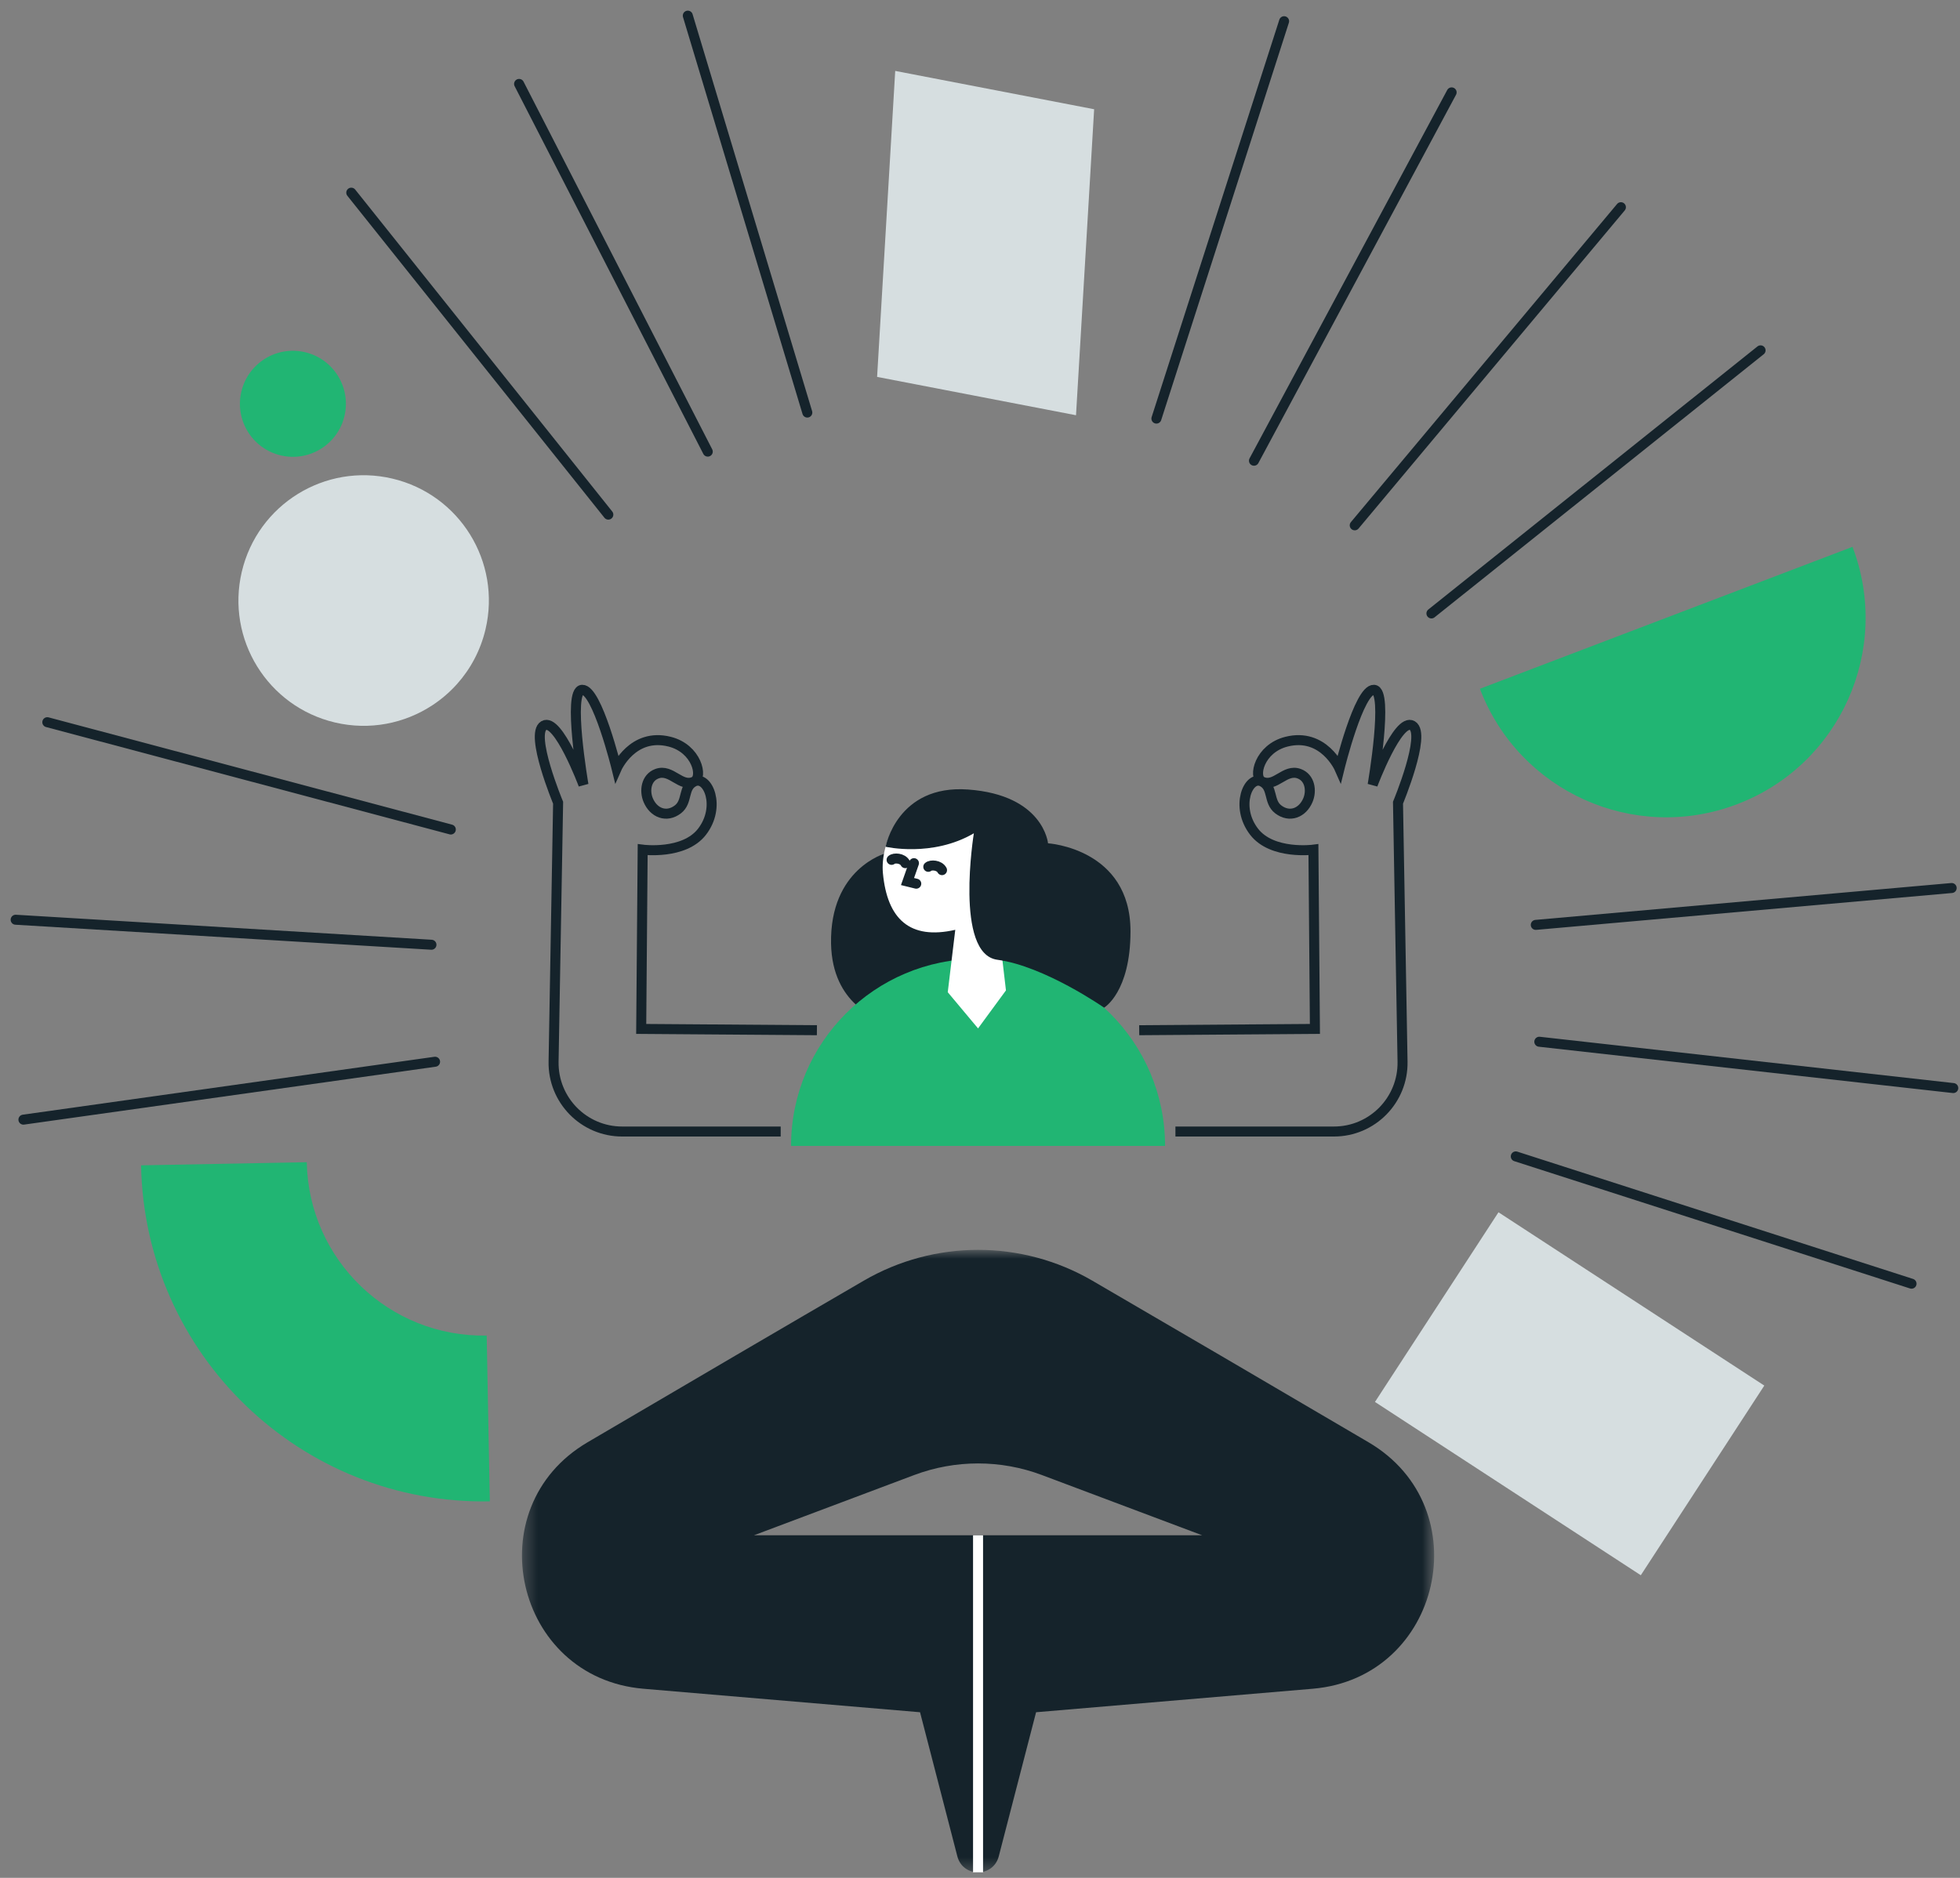 <svg width="144" height="138" viewBox="0 0 144 138" fill="none" xmlns="http://www.w3.org/2000/svg">
<rect x="0" y="0" width="144" height="138" fill="#808080" stroke="none"/>
<path fill-rule="evenodd" clip-rule="evenodd" d="M65.065 62.707C65.065 62.707 60.962 63.814 61.057 69.334C61.136 73.899 64.617 74.869 64.617 74.869L74.567 70.283L65.065 62.707Z" fill="#15232B"/>
<path fill-rule="evenodd" clip-rule="evenodd" d="M85.597 84.21C85.597 76.615 79.446 70.459 71.857 70.459C64.269 70.459 58.118 76.615 58.118 84.21H85.597Z" fill="#21B573"/>
<path fill-rule="evenodd" clip-rule="evenodd" d="M69.631 72.915L70.183 68.33C66.832 69.095 65.185 67.527 64.868 64.174C64.654 61.904 66.207 58.618 69.058 58.817C71.91 59.015 72.857 61.661 72.857 61.661C72.857 61.661 74.824 60.794 75.314 62.724C75.804 64.655 73.117 66.038 73.117 66.038L73.907 72.781L71.857 75.575L69.631 72.915Z" fill="white"/>
<path fill-rule="evenodd" clip-rule="evenodd" d="M73.275 70.531C70.105 70.106 71.548 61.237 71.548 61.237C68.491 63.024 65.065 62.226 65.065 62.226C65.065 62.226 65.915 57.64 71.124 58.02C76.677 58.424 76.998 61.972 76.998 61.972C76.998 61.972 83.058 62.349 83.057 68.437C83.056 72.922 81.117 74.05 81.117 74.05C81.117 74.05 76.746 70.997 73.275 70.531Z" fill="#15232B"/>
<path d="M57.357 83.153H45.711C42.892 83.153 40.622 80.84 40.671 78.02L41.004 58.989C41.004 58.989 38.902 53.942 39.953 53.321C41.004 52.699 42.867 57.671 42.867 57.671C42.867 57.671 41.673 50.739 42.772 50.691C43.87 50.643 45.303 56.476 45.303 56.476C45.303 56.476 46.47 53.818 49.197 54.504C51.191 55.006 51.681 57.109 50.997 57.435C50.017 57.902 49.322 56.467 48.265 56.858C47.465 57.155 47.334 58.113 47.623 58.799C48.018 59.737 48.965 60.121 49.806 59.476C50.549 58.905 50.152 57.85 50.997 57.435C52.001 56.942 52.997 59.278 51.579 61.119C50.254 62.84 47.217 62.44 47.217 62.44L47.109 75.613L60.018 75.708" stroke="#15232B" stroke-width="0.735"/>
<path d="M86.358 83.153H98.004C100.822 83.153 103.093 80.84 103.044 78.02L102.71 58.989C102.71 58.989 104.812 53.942 103.762 53.321C102.71 52.699 100.847 57.671 100.847 57.671C100.847 57.671 102.041 50.739 100.943 50.691C99.844 50.643 98.411 56.476 98.411 56.476C98.411 56.476 97.245 53.818 94.518 54.504C92.524 55.006 92.034 57.109 92.718 57.435C93.697 57.902 94.392 56.467 95.45 56.858C96.25 57.155 96.381 58.113 96.092 58.799C95.696 59.737 94.75 60.121 93.909 59.476C93.166 58.905 93.563 57.85 92.718 57.435C91.714 56.942 90.717 59.278 92.135 61.119C93.461 62.84 96.497 62.44 96.497 62.44L96.606 75.613L83.697 75.708" stroke="#15232B" stroke-width="0.735"/>
<mask id="mask0_193_5511" style="mask-type:luminance" maskUnits="userSpaceOnUse" x="38" y="91" width="68" height="47">
<path fill-rule="evenodd" clip-rule="evenodd" d="M38.349 91.85H105.365V137.594H38.349V91.85Z" fill="white"/>
</mask>
<g mask="url(#mask0_193_5511)">
<path fill-rule="evenodd" clip-rule="evenodd" d="M55.388 112.825L67.166 108.397C70.19 107.26 73.524 107.26 76.548 108.397L88.326 112.825H55.388ZM80.251 94.112C75.061 91.095 68.653 91.095 63.463 94.112C57.971 97.305 50.51 101.677 43.167 105.991C34.978 110.801 37.81 123.299 47.271 124.102L67.595 125.828L70.335 136.415C70.742 137.987 72.972 137.987 73.379 136.415L76.12 125.828L96.443 124.102C105.904 123.299 108.736 110.801 100.548 105.991C93.204 101.677 85.743 97.305 80.251 94.112Z" fill="#15232B"/>
</g>
<path d="M71.857 137.594V112.825" stroke="white" stroke-width="0.735"/>
<path d="M67.148 63.432L66.674 64.782L67.317 64.94" stroke="#15232B" stroke-width="0.735" stroke-linecap="round"/>
<path d="M65.505 63.189C65.686 63.022 66.311 63.046 66.513 63.432" stroke="#15232B" stroke-width="0.735" stroke-linecap="round"/>
<path d="M68.201 63.701C68.382 63.534 69.007 63.558 69.21 63.944" stroke="#15232B" stroke-width="0.735" stroke-linecap="round"/>
<path fill-rule="evenodd" clip-rule="evenodd" d="M35.671 46.245C35.306 47.792 34.572 49.154 33.584 50.261C33.046 50.864 32.433 51.39 31.764 51.829C29.726 53.167 27.165 53.696 24.606 53.093C19.661 51.925 16.597 46.968 17.764 42.018C18.929 37.069 23.884 34.003 28.828 35.171C33.774 36.338 36.838 41.296 35.671 46.245Z" fill="#D6DEE0"/>
<path fill-rule="evenodd" clip-rule="evenodd" d="M25.309 30.569C25.155 31.224 24.844 31.8 24.425 32.268C24.198 32.523 23.939 32.746 23.655 32.932C22.793 33.498 21.709 33.722 20.627 33.467C18.534 32.973 17.237 30.875 17.731 28.78C18.224 26.686 20.321 25.388 22.413 25.882C24.506 26.376 25.802 28.474 25.309 30.569Z" fill="#21B573"/>
<path fill-rule="evenodd" clip-rule="evenodd" d="M79.054 30.515L64.44 27.697L65.771 5.211L80.386 8.028L79.054 30.515Z" fill="#D6DEE0"/>
<path fill-rule="evenodd" clip-rule="evenodd" d="M10.364 85.637C10.625 99.538 22.097 110.593 35.987 110.331L35.757 98.147C28.591 98.282 22.672 92.579 22.538 85.407L10.364 85.637Z" fill="#21B573"/>
<path fill-rule="evenodd" clip-rule="evenodd" d="M136.103 40.185C138.981 47.751 135.186 56.219 127.626 59.099C120.067 61.98 111.606 58.181 108.728 50.616L136.103 40.185Z" fill="#21B573"/>
<path fill-rule="evenodd" clip-rule="evenodd" d="M101.018 103.025L110.092 89.087L129.622 101.823L120.549 115.761L101.018 103.025Z" fill="#D6DEE0"/>
<path d="M44.693 37.818L25.808 14.159" stroke="#15232B" stroke-width="0.735" stroke-linecap="round"/>
<path d="M113.092 76.555L143.505 79.959" stroke="#15232B" stroke-width="0.735" stroke-linecap="round"/>
<path d="M105.166 45.08L129.348 25.746" stroke="#15232B" stroke-width="0.735" stroke-linecap="round"/>
<path d="M92.128 33.857L106.65 6.789" stroke="#15232B" stroke-width="0.735" stroke-linecap="round"/>
<path d="M59.313 30.318L50.532 1.15" stroke="#15232B" stroke-width="0.735" stroke-linecap="round"/>
<path d="M84.961 30.761L94.342 1.559" stroke="#15232B" stroke-width="0.735" stroke-linecap="round"/>
<path d="M51.999 33.188L38.137 6.167" stroke="#15232B" stroke-width="0.735" stroke-linecap="round"/>
<path d="M111.364 84.981L140.439 94.336" stroke="#15232B" stroke-width="0.735" stroke-linecap="round"/>
<path d="M112.833 67.967L143.388 65.258" stroke="#15232B" stroke-width="0.735" stroke-linecap="round"/>
<path d="M31.698 69.427L1.15 67.589" stroke="#15232B" stroke-width="0.735" stroke-linecap="round"/>
<path d="M31.964 78.025L1.721 82.28" stroke="#15232B" stroke-width="0.735" stroke-linecap="round"/>
<path d="M33.121 60.958L3.476 53.073" stroke="#15232B" stroke-width="0.735" stroke-linecap="round"/>
<path d="M99.531 38.604L119.087 15.227" stroke="#15232B" stroke-width="0.735" stroke-linecap="round"/>
</svg>

